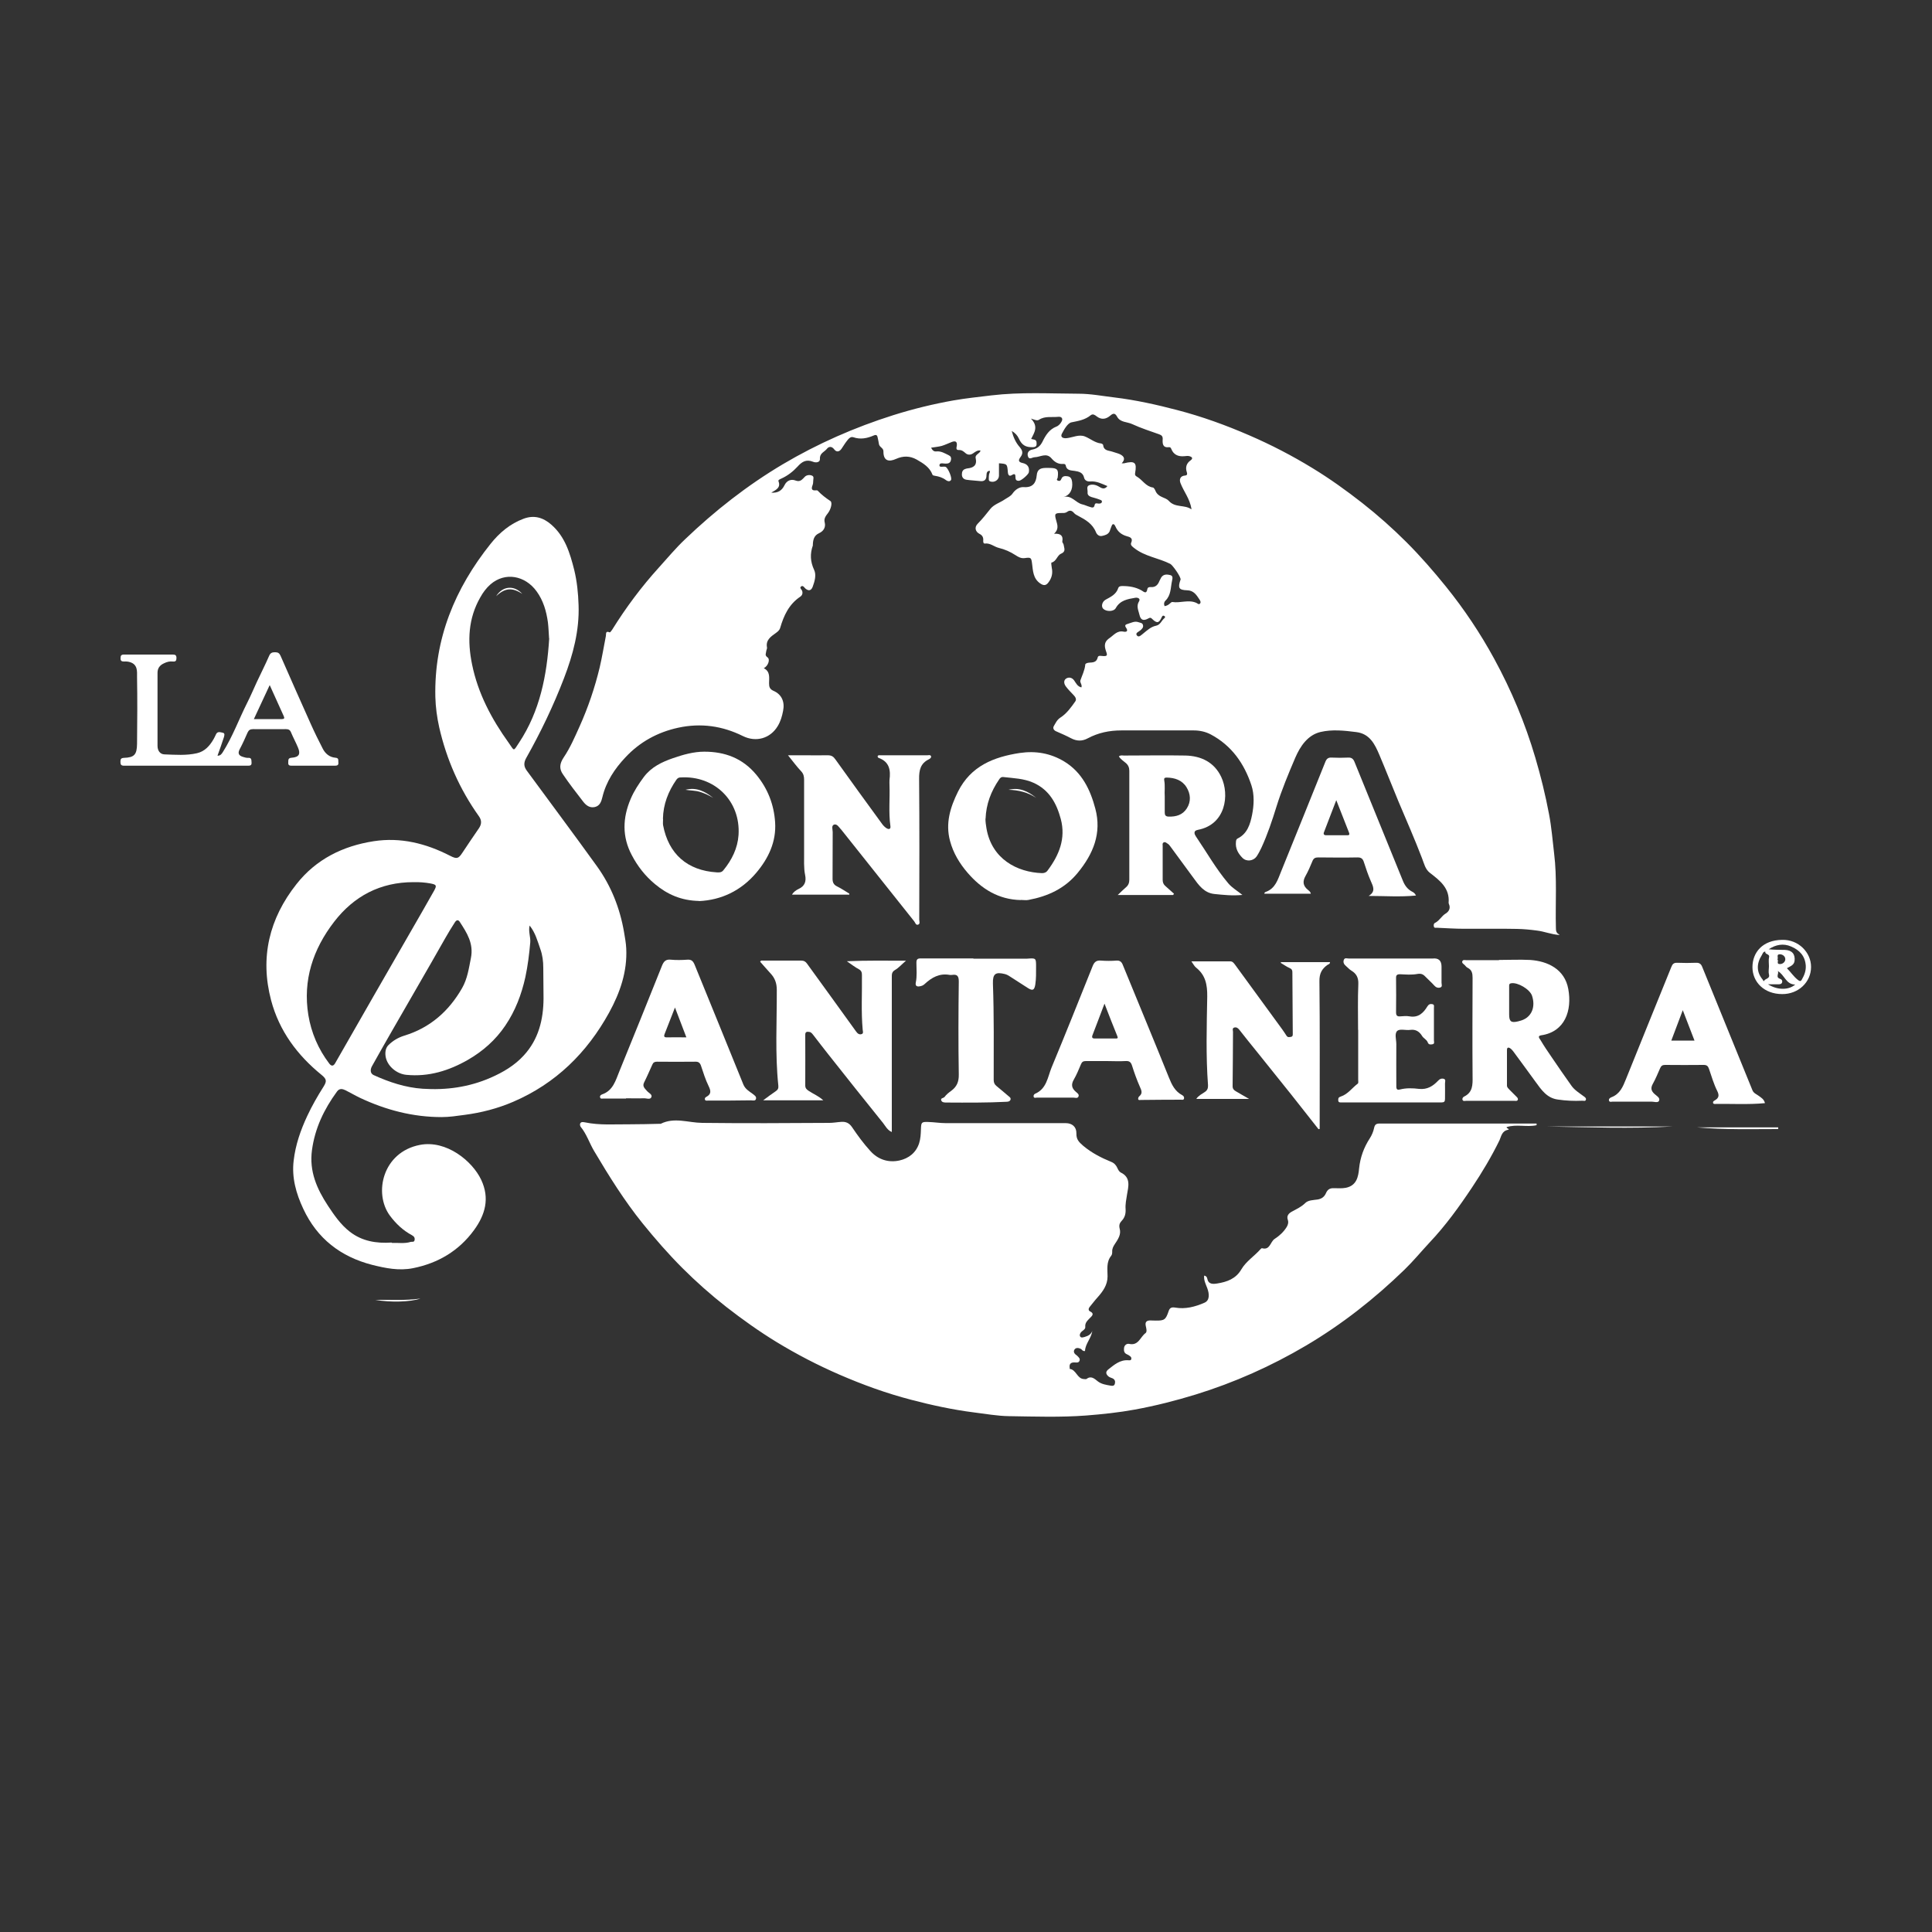 <?xml version="1.0" encoding="UTF-8"?><svg id="Capa_1" xmlns="http://www.w3.org/2000/svg" viewBox="0 0 150 150"><rect x="0" y="0" width="150" height="150" fill="#333333" stroke="none"/><defs><style>.cls-1{fill:#fff;}</style></defs><path class="cls-1" d="M121.05,72.59c-.6-.04-1.14-.27-1.71-.34-.52-.07-1.05-.12-1.57-.13-1.36-.03-2.73,0-4.09-.01-.71,0-1.42-.05-2.13-.08-.09,0-.21,.04-.23-.12-.02-.11,0-.22,.1-.26,.34-.17,.5-.53,.83-.73,.25-.15,.39-.42,.24-.74-.01-.03-.02-.06-.02-.08,.1-1.14-.67-1.73-1.45-2.33-.37-.28-.46-.75-.62-1.15-.57-1.49-1.21-2.94-1.83-4.41-.5-1.2-.97-2.41-1.48-3.61-.35-.83-.75-1.63-1.78-1.76-.93-.12-1.89-.22-2.78-.01-.99,.23-1.58,1.1-1.97,2.01-.53,1.24-1.05,2.49-1.45,3.77-.34,1.1-.7,2.18-1.18,3.22-.11,.23-.23,.46-.37,.67-.25,.35-.78,.42-1.09,.11-.34-.34-.57-.74-.51-1.26,.01-.11,.03-.2,.13-.25,.76-.37,.98-1.13,1.12-1.83,.15-.75,.19-1.57-.05-2.3-.56-1.69-1.54-3.09-3.16-3.95-.4-.21-.85-.31-1.31-.31-1.88,0-3.76,0-5.64,0-.92,0-1.78,.18-2.59,.61-.44,.24-.86,.23-1.3,0-.38-.2-.77-.37-1.16-.54-.21-.09-.27-.26-.18-.41,.14-.23,.23-.47,.5-.65,.49-.31,.84-.8,1.17-1.27,.12-.18-.02-.37-.17-.52-.2-.21-.4-.41-.57-.64-.14-.19-.2-.46,.03-.61,.19-.12,.44-.09,.61,.14,.15,.21,.26,.48,.57,.55,.08-.21-.13-.37-.08-.54,.14-.41,.34-.79,.38-1.23,0-.09,.17-.14,.29-.15,.3-.02,.59-.01,.68-.42,.04-.18,.31-.09,.47-.09,.2,0,.29-.03,.21-.27-.14-.4-.27-.78,.22-1.12,.35-.24,.6-.61,1.1-.51,.25,.05,.37-.05,.2-.3-.13-.19-.06-.25,.15-.31,.27-.08,.52-.23,.82-.12,.13,.05,.3,.04,.34,.22,.05,.18-.07,.29-.19,.4-.13,.12-.45,.21-.27,.42,.15,.17,.34-.06,.5-.18,.3-.24,.58-.51,.98-.59,.34-.07,.42-.41,.65-.59,.07-.06,.06-.13-.02-.17-.09-.05-.14-.01-.19,.09-.21,.48-.38,.51-.76,.13-.14-.14-.22-.05-.33,0-.35,.18-.55,.09-.64-.3-.08-.35-.27-.68-.03-1.06,.12-.21-.11-.3-.29-.27-.59,.1-1.18,.19-1.52,.8-.16,.29-.73,.29-.97,.06-.19-.18-.09-.56,.18-.71,.4-.22,.82-.41,.98-.9,.05-.15,.2-.16,.33-.16,.52,0,1.02,.08,1.48,.34,.16,.09,.38,.33,.45-.1,.02-.14,.15-.17,.27-.16,.36,.03,.55-.17,.67-.48,.04-.09,.09-.18,.14-.27,.18-.27,.46-.24,.7-.18,.25,.06,.16,.31,.13,.48-.11,.52-.07,1.08-.5,1.5-.1,.09-.15,.24-.07,.43,.13-.02,.25-.07,.36-.16,.08-.06,.17-.17,.24-.16,.62,.1,1.26-.21,1.87,.07,.09,.04,.18,.15,.27,.06,.1-.1,.03-.23-.03-.32-.23-.35-.45-.71-.96-.72-.64-.02-.73-.18-.53-.78,0-.01,.02-.02,.02-.04,.05-.2-.62-1.14-.8-1.23-.91-.46-1.96-.57-2.79-1.22-.14-.11-.32-.23-.25-.41,.18-.39-.12-.46-.34-.52-.41-.12-.7-.35-.87-.74-.03-.07-.09-.18-.15-.19-.12-.02-.14,.12-.18,.2-.05,.11-.08,.24-.13,.36-.12,.24-.36,.3-.59,.35-.24,.05-.4-.12-.47-.29-.26-.65-.81-.97-1.38-1.27-.11-.06-.24-.12-.32-.22-.17-.2-.34-.24-.55-.08-.13,.09-.27,.08-.41,.08-.54,0-.58,.05-.42,.6,.1,.34,.2,.67-.17,1.01,.49-.03,.72,.14,.64,.58-.02,.11,.09,.18,.1,.27,.03,.25,.21,.53-.2,.7-.31,.13-.36,.61-.75,.69-.02,0,0,.27,.03,.41,.09,.42,0,.79-.26,1.13-.19,.26-.38,.26-.65,.07-.54-.38-.55-.97-.62-1.52-.06-.47-.08-.51-.57-.44-.28,.04-.51-.09-.72-.23-.4-.26-.83-.45-1.29-.56-.37-.09-.66-.39-1.08-.34-.14,.02-.14-.16-.13-.27,.01-.23-.09-.38-.29-.48-.33-.17-.41-.51-.15-.78,.37-.37,.68-.77,1-1.17,.29-.35,.74-.47,1.1-.72,.22-.15,.45-.23,.62-.47,.2-.29,.53-.52,.87-.49,.7,.05,.95-.34,1-.91,.04-.47,.3-.57,.68-.58,.1,0,.2,0,.3,0,.63,0,.73,.12,.65,.74,0,.08-.15,.18,.02,.25,.13,.05,.21,0,.26-.13,.09-.25,.3-.24,.5-.21,.24,.04,.31,.22,.34,.44,.07,.6-.18,1.04-.67,1.17,.63-.17,.94,.45,1.46,.57,.19,.04,.38,.14,.57,.19,.16,.05,.34,.14,.39-.15,.04-.19,.21-.1,.32-.1,.11,0,.22-.02,.24-.13,.03-.13-.11-.15-.2-.19-.2-.08-.41-.13-.61-.19-.17-.06-.32-.15-.3-.36,.02-.19-.11-.45,.11-.55,.23-.1,.51-.05,.75,.09,.23,.14,.45,.27,.68-.03-.44-.18-.84-.4-1.34-.36-.19,.02-.42-.06-.47-.29-.09-.41-.41-.48-.74-.53-.3-.04-.62-.03-.69-.43-.02-.1-.12-.12-.21-.11-.38,.03-.66-.16-.89-.43-.4-.47-.87-.1-1.31-.09-.18,0-.41,.22-.51-.04-.1-.26,.01-.5,.35-.56,.36-.07,.6-.27,.77-.61,.24-.49,.52-.95,1.08-1.17,.17-.06,.33-.24,.41-.41,.11-.2,0-.37-.25-.35-.5,.06-1.04-.08-1.51,.23-.15,.1-.33,0-.63-.09,.61,.62,.26,1.09,.02,1.58,.18,.06,.41,.01,.42,.29,.02,.22-.02,.34-.28,.35-.55,.02-.86-.15-1.09-.66q-.17-.38-.56-.6c.13,.5,.32,.91,.61,1.24,.24,.28,.29,.5,.07,.79-.18,.24-.17,.39,.17,.46,.37,.08,.55,.32,.48,.72-.03,.17-.58,.65-.77,.66-.21,.01-.27-.09-.27-.28,0-.19-.03-.32-.27-.17-.2,.13-.3,.02-.32-.22-.05-.65-.06-.64-.69-.69,0,.32,0,.65,0,.97-.01,.33-.36,.55-.68,.44-.11-.04-.11-.11-.11-.2,0-.11,0-.23,.02-.34,.01-.09,.1-.18,.05-.29-.23,.02-.24,.19-.25,.36,0,.35-.18,.49-.52,.44-.34-.04-.68-.05-1.02-.1-.21-.03-.36-.15-.37-.4,0-.23,.07-.39,.3-.45,.04-.01,.08-.03,.12-.03,.49-.05,.78-.24,.65-.81-.06-.28,.33-.33,.38-.58-.24-.04-.41,.1-.58,.22-.21,.14-.42,.13-.59-.02-.15-.13-.28-.25-.52-.24-.27,.01-.16-.23-.15-.35,.03-.32-.12-.37-.38-.28-.27,.1-.52,.23-.79,.31-.26,.07-.53,.09-.83,.14,.1,.2,.22,.31,.4,.29,.37-.04,.65,.14,.96,.29,.17,.08,.21,.19,.19,.33-.02,.17-.1,.29-.29,.32-.01,0-.03,0-.04,0-.2,.04-.54-.12-.57,.12-.03,.23,.32,.07,.48,.14,.18,.07,.53,.88,.41,1.03-.11,.14-.27,.08-.38,0-.26-.2-.55-.29-.87-.34-.07-.01-.17-.03-.18-.08-.22-.59-.71-.88-1.23-1.18-.54-.3-1.06-.29-1.6-.05-.53,.24-.99,.19-.98-.59,0-.27-.32-.32-.35-.57-.02-.15-.06-.31-.09-.46-.03-.18-.08-.3-.31-.2-.51,.22-1.03,.33-1.58,.14-.23-.08-.39,.13-.52,.3-.15,.19-.27,.4-.41,.6-.17,.24-.39,.27-.56,.04-.2-.27-.44-.22-.57-.04-.19,.24-.57,.33-.54,.78,.02,.29-.34,.31-.54,.22-.53-.21-.86,0-1.2,.38-.35,.38-.76,.7-1.24,.92-.1,.05-.28,.11-.24,.21,.2,.51-.19,.67-.56,.89,.53,.04,.83-.17,1.03-.58,.17-.35,.5-.5,.86-.36,.27,.1,.43,.01,.6-.17,.07-.07,.14-.16,.22-.2,.14-.07,.31-.08,.46-.01,.17,.08,.09,.25,.09,.38,0,.13-.01,.26-.06,.38-.11,.29-.04,.42,.29,.38,.04,0,.1,0,.12,.03,.29,.31,.62,.56,.98,.8,.18,.12,.04,.64-.18,.93-.17,.22-.34,.43-.26,.73,.1,.4-.11,.69-.44,.84-.39,.18-.46,.5-.48,.86,0,.03,0,.06,0,.09-.23,.65-.2,1.26,.1,1.9,.18,.38,.05,.87-.11,1.3-.11,.29-.29,.36-.54,.17-.11-.08-.19-.28-.34-.2-.19,.11,.02,.24,.06,.36,.06,.19,0,.35-.15,.45-.88,.59-1.28,1.47-1.56,2.43-.06,.19-.2,.29-.35,.4-.38,.27-.78,.54-.67,1.11,.02,.09-.05,.19-.06,.29-.01,.17-.14,.31,.1,.48,.23,.16,.04,.68-.29,.84,.52,.26,.41,.74,.41,1.17,0,.28,.05,.46,.35,.59,.64,.28,.88,.86,.74,1.55-.08,.42-.19,.81-.42,1.19-.58,.96-1.68,1.27-2.7,.77-1.59-.79-3.26-1.03-5.02-.65-1.61,.35-2.99,1.11-4.1,2.3-.83,.88-1.5,1.88-1.79,3.09-.08,.33-.19,.68-.59,.77-.4,.09-.69-.14-.91-.43-.54-.7-1.08-1.39-1.57-2.12-.29-.42-.26-.82,.07-1.31,.5-.74,.86-1.58,1.23-2.4,.66-1.47,1.18-3,1.56-4.58,.19-.81,.32-1.63,.48-2.44,.03-.16-.05-.43,.3-.28,.03,.01,.14-.13,.19-.21,1.07-1.72,2.27-3.33,3.63-4.83,.67-.74,1.31-1.51,2.03-2.19,2.31-2.21,4.82-4.18,7.58-5.82,2.72-1.61,5.59-2.87,8.6-3.82,1.53-.48,3.08-.86,4.66-1.14,.97-.17,1.96-.27,2.94-.39,2.26-.27,4.52-.14,6.78-.13,.92,0,1.85,.18,2.78,.29,1.65,.2,3.27,.56,4.87,.98,1.92,.5,3.77,1.17,5.59,1.96,1.69,.73,3.33,1.58,4.9,2.54,1.35,.82,2.63,1.74,3.87,2.71,1.21,.95,2.36,1.97,3.44,3.05,1.08,1.08,2.09,2.24,3.06,3.44,1.42,1.76,2.67,3.63,3.75,5.61,1.33,2.44,2.4,4.99,3.19,7.67,.43,1.46,.79,2.92,1.07,4.41,.19,.99,.27,2.01,.39,3.02,.24,1.93,.09,3.86,.14,5.78,0,.23,.02,.42,.27,.53Zm-28.54-33.06c-.13-.82-.61-1.37-.86-2.03-.1-.27-.03-.55,.36-.58,.16-.01,.18-.11,.14-.24-.13-.38-.05-.7,.29-.94,.22-.16,.09-.27-.08-.32-.13-.04-.28-.01-.42,0-.46,.04-.82-.11-1-.56-.04-.1-.08-.15-.18-.14-.48,.06-.51-.26-.49-.6,.02-.23-.07-.33-.27-.4-.7-.25-1.42-.48-2.09-.79-.4-.19-.93-.12-1.18-.58-.16-.3-.31-.27-.53-.08-.33,.28-.68,.34-1.05,.06-.13-.1-.29-.23-.47-.09-.44,.36-.95,.44-1.49,.55-.3,.06-.57,.55-.75,.89-.12,.24,.06,.37,.37,.34,.48-.05,.96-.32,1.43-.13,.42,.17,.77,.49,1.24,.54,.06,0,.16,.07,.17,.12,.04,.46,.43,.42,.72,.52,.19,.07,.39,.11,.57,.19,.38,.18,.43,.41,.15,.71,.08,0,.13,.01,.18,0,.84-.21,1.01-.07,.86,.76-.03,.19,.06,.23,.16,.29,.42,.25,.67,.75,1.22,.83,.08,.01,.16,.16,.2,.26,.1,.24,.28,.38,.51,.48,.18,.08,.39,.15,.52,.29,.49,.56,1.22,.29,1.74,.65Z"/><path class="cls-1" d="M84.81,103.32c-.08,.59-.55,1-.57,1.57-.19,.04-.23-.12-.34-.17-.17-.08-.36-.1-.47,.05-.1,.14-.05,.3,.1,.41,.05,.03,.09,.07,.13,.11,.1,.1,.22,.2,.15,.37-.07,.15-.21,.13-.34,.12-.31-.02-.47,.09-.42,.42,0,.03,0,.08,0,.08,.52,.06,.57,.78,1.12,.79,.06,0,.13,.02,.17,0,.38-.29,.63-.03,.91,.19,.28,.21,.63,.26,.97,.32,.15,.03,.3,.03,.34-.16,.04-.17,0-.31-.17-.4-.1-.05-.22-.07-.31-.14-.21-.17-.28-.36-.03-.56,.46-.36,.91-.76,1.56-.71,.08,0,.18,.03,.22-.08,.03-.11-.02-.19-.11-.25-.07-.05-.14-.1-.22-.13-.24-.1-.25-.29-.23-.5,.03-.23,.23-.35,.4-.31,.73,.16,.86-.55,1.27-.84,.13-.1,.06-.36,.02-.54-.08-.34,.08-.45,.38-.44,.13,0,.26,.01,.39,.01,.67,.01,.78-.07,1-.73,.08-.24,.2-.33,.51-.28,.79,.14,1.55-.06,2.28-.38,.41-.18,.38-.68,.21-1.13-.12-.32-.28-.62-.24-.97,.16,.02,.22,.12,.24,.23,.09,.46,.45,.43,.77,.38,.76-.12,1.45-.36,1.88-1.1,.37-.63,1.02-1.03,1.5-1.58,.03-.03,.08-.07,.1-.06,.63,.18,.64-.5,.98-.72,.37-.24,.7-.54,.94-.93,.11-.18,.15-.37,.08-.57-.1-.3,.08-.49,.32-.62,.36-.2,.73-.36,1.03-.66,.24-.24,.63-.23,.96-.28,.33-.05,.54-.22,.66-.5,.12-.27,.29-.39,.6-.38,.31,0,.63,.03,.94-.03,.84-.17,.97-.86,1.03-1.51,.09-.86,.37-1.62,.83-2.33,.15-.23,.27-.51,.33-.79,.06-.3,.18-.36,.47-.36,3.22,.01,6.43,0,9.65,0h2.5v.13c-.76,.17-1.57-.1-2.33,.15-.02,.11,.31,.16,.1,.21-.48,.1-.52,.53-.65,.81-.62,1.27-1.35,2.49-2.13,3.66-1,1.5-2.06,2.97-3.31,4.29-.65,.7-1.26,1.44-1.94,2.1-2.32,2.25-4.85,4.24-7.64,5.89-2.71,1.6-5.56,2.87-8.57,3.8-1.56,.48-3.14,.88-4.73,1.17-1.25,.23-2.51,.36-3.78,.46-1.99,.15-3.98,.08-5.97,.05-.91-.01-1.82-.18-2.73-.29-1.65-.21-3.27-.56-4.87-.98-1.92-.5-3.77-1.17-5.59-1.96-1.68-.73-3.3-1.57-4.86-2.52-1.36-.83-2.65-1.75-3.91-2.73-1.2-.94-2.34-1.95-3.41-3.02-1.09-1.09-2.11-2.26-3.09-3.47-1.42-1.76-2.61-3.67-3.76-5.61-.37-.62-.58-1.32-1.05-1.89-.05-.06-.07-.22-.02-.28,.08-.12,.24-.08,.36-.06,1.15,.24,2.31,.14,3.47,.15,.79,0,1.58-.02,2.37-.04,.01,0,.03,0,.04,0,1.06-.53,2.14-.08,3.22-.07,3.29,.04,6.58,.02,9.87,0,.31,0,.62-.06,.94-.08,.35-.02,.6,.09,.82,.41,.43,.64,.9,1.28,1.42,1.85,.59,.66,1.39,.93,2.26,.74,.72-.16,1.29-.6,1.53-1.34,.11-.34,.13-.72,.14-1.09,.02-.52,.03-.58,.56-.56,.46,.01,.91,.09,1.37,.09,3.1,0,6.2,0,9.31,0,.5,0,.84,.29,.83,.79-.01,.46,.17,.66,.53,.97,.67,.56,1.4,.93,2.18,1.25,.23,.09,.38,.26,.48,.49,.05,.12,.14,.27,.25,.33,.82,.39,.59,1.12,.49,1.72-.06,.38-.14,.75-.11,1.13,.02,.35-.06,.65-.3,.9-.16,.17-.23,.34-.16,.61,.13,.45-.13,.83-.37,1.19-.12,.18-.22,.36-.21,.59,0,.11,0,.23-.08,.33-.39,.48-.28,1.06-.28,1.6,0,.67-.37,1.17-.77,1.62-.22,.24-.41,.5-.62,.75-.1,.12-.11,.27,.02,.34,.42,.2,.1,.41-.02,.54-.19,.2-.37,.36-.34,.67,.02,.18-.19,.27-.31,.39-.1,.11-.15,.24-.09,.35,.08,.13,.23,.07,.35,.04,.28-.08,.53-.21,.62-.54Z"/><path class="cls-1" d="M30.44,96.5c.48-.02,.97,.07,1.45-.08,.11-.03,.27,.05,.3-.15,.03-.18-.05-.28-.21-.37-.69-.37-1.24-.89-1.71-1.52-1.28-1.74-.56-4.93,2.33-5.49,2.06-.4,4.08,1.26,4.76,2.71,.68,1.44,.31,2.72-.56,3.91-1.17,1.6-2.78,2.56-4.73,2.95-1.09,.22-2.15,0-3.19-.26-2.43-.63-4.25-2.03-5.33-4.34-.56-1.19-.91-2.43-.75-3.75,.14-1.22,.54-2.37,1.06-3.48,.37-.79,.8-1.54,1.27-2.28,.26-.42,.22-.58-.17-.9-1.88-1.53-3.28-3.41-3.91-5.78-.88-3.33-.15-6.35,1.97-9.03,1.52-1.93,3.6-2.96,6-3.33,2.09-.32,4.05,.17,5.92,1.13,.53,.27,.65,.24,.97-.25,.42-.63,.84-1.26,1.27-1.88,.22-.32,.23-.62,0-.94-1.49-2.09-2.51-4.4-3.08-6.9-.17-.77-.28-1.56-.3-2.36-.1-4.52,1.52-8.42,4.29-11.89,.68-.85,1.51-1.56,2.57-1.95,.81-.3,1.51-.09,2.14,.46,1.07,.93,1.45,2.21,1.78,3.51,.22,.9,.31,1.82,.34,2.74,.07,1.97-.43,3.85-1.13,5.67-.82,2.14-1.81,4.2-2.93,6.19-.21,.37-.2,.66,.03,.98,1.82,2.48,3.66,4.94,5.46,7.44,1.1,1.53,1.78,3.25,2.1,5.11,.07,.42,.15,.84,.17,1.26,.09,1.8-.48,3.44-1.33,4.99-1.72,3.12-4.14,5.5-7.44,6.92-1.21,.52-2.48,.85-3.79,1.02-.59,.08-1.18,.17-1.78,.17-2.22,0-4.32-.55-6.32-1.49-.38-.18-.75-.4-1.13-.59-.23-.11-.47-.18-.67,.1-1,1.37-1.71,2.84-1.94,4.55-.22,1.64,.38,3,1.24,4.31,.49,.74,.99,1.47,1.7,2.02,.95,.74,2.07,.92,3.24,.84Zm1.66-28.01c-2.57,0-4.62,1.08-6.16,3.08-1.64,2.13-2.44,4.53-2,7.24,.23,1.38,.77,2.64,1.62,3.76,.15,.2,.31,.24,.46-.02,1-1.75,2-3.49,3-5.24,.95-1.66,1.91-3.31,2.86-4.97,.61-1.06,1.23-2.13,1.83-3.2,.22-.4,.17-.46-.29-.55-.44-.08-.88-.11-1.33-.1Zm9.02,3.36c-.11,.47,.08,.88,.05,1.31-.08,.91-.19,1.81-.38,2.7-.3,1.35-.78,2.62-1.56,3.77-.75,1.11-1.73,1.98-2.89,2.65-1.48,.85-3.06,1.34-4.79,1.17-.73-.07-1.42-.63-1.59-1.32-.08-.34-.05-.74,.19-.98,.34-.34,.75-.59,1.23-.74,2.01-.61,3.47-1.9,4.5-3.7,.41-.72,.52-1.52,.68-2.32,.23-1.14-.31-1.96-.86-2.81-.12-.19-.26-.17-.39,.04-.25,.39-.5,.79-.73,1.2-.75,1.33-1.52,2.66-2.28,3.98-.64,1.12-1.29,2.23-1.93,3.35-.5,.87-1,1.75-1.49,2.63-.14,.25-.15,.56,.13,.69,1.21,.55,2.47,.97,3.81,1.06,1.82,.12,3.59-.12,5.28-.86,.96-.42,1.86-.95,2.57-1.73,1.14-1.24,1.52-2.77,1.53-4.42,0-.79-.02-1.59-.02-2.38,0-.5-.06-.99-.23-1.46-.22-.62-.38-1.26-.83-1.82Zm1.51-22.29c-.03-.42-.04-.83-.09-1.24-.12-.87-.36-1.7-.88-2.41-.88-1.22-2.44-1.53-3.58-.54-.33,.29-.58,.63-.79,1.01-.94,1.64-1.01,3.39-.64,5.2,.46,2.26,1.52,4.25,2.85,6.1,.45,.63,.33,.7,.8-.02,1.62-2.45,2.16-5.22,2.34-8.09Z"/><path class="cls-1" d="M63.92,85.43h-4.67c.39-.29,.68-.51,.98-.71,.17-.11,.22-.24,.2-.43-.26-2.47-.11-4.95-.12-7.43,0-.53-.15-.93-.49-1.29-.27-.29-.53-.6-.8-.9,.04-.12,.14-.09,.21-.09,.99,0,1.98,0,2.97,0,.22,0,.35,.08,.46,.24,1.27,1.76,2.55,3.51,3.81,5.27,.12,.17,.25,.25,.42,.2,.17-.05,.1-.22,.09-.33-.13-1.42-.04-2.84-.06-4.26,0-.2-.04-.34-.24-.45-.29-.15-.55-.36-.93-.62,1.58-.07,3.02-.04,4.59-.04-.34,.29-.56,.55-.85,.72-.26,.15-.25,.34-.25,.57,0,3.85,0,7.7,0,11.54v.47c-.35-.15-.49-.46-.68-.7-1.43-1.77-2.84-3.55-4.25-5.33-.39-.49-.77-.99-1.15-1.48-.09-.11-.17-.24-.32-.26-.18-.03-.33-.03-.32,.24,.01,1.31,0,2.61,0,3.92,0,.22,.12,.32,.29,.43,.35,.23,.75,.39,1.1,.71Z"/><path class="cls-1" d="M65.95,69.46h-4.46c.14-.24,.33-.35,.51-.44,.49-.22,.61-.6,.51-1.08-.12-.58-.07-1.17-.08-1.76,0-1.88,0-3.76,0-5.64,0-.25-.04-.46-.23-.66-.34-.36-.63-.76-1.02-1.24,.49,0,.88,0,1.28,0,.6,0,1.21,.01,1.81,0,.28,0,.43,.09,.59,.32,1.2,1.68,2.42,3.36,3.64,5.03,.09,.12,.21,.24,.34,.32,.17,.1,.33,.07,.29-.18-.15-1.06-.03-2.12-.07-3.18,0-.13-.01-.26,0-.39,.1-.76,0-1.42-.85-1.72-.02,0-.04-.04-.06-.06-.01-.02,0-.05-.01-.08,.06-.09,.15-.06,.23-.06,1.21,0,2.41,0,3.62,0,.1,0,.26-.06,.3,.09,.02,.1-.09,.18-.17,.22-.66,.32-.77,.85-.76,1.54,.03,3.63,.02,7.26,.01,10.9,0,.13,.08,.33-.07,.39-.2,.09-.24-.16-.33-.26-1.89-2.37-3.77-4.74-5.65-7.1,0-.01-.02-.02-.03-.03-.15-.16-.3-.44-.53-.37-.23,.08-.11,.38-.11,.58-.01,1.21,0,2.41-.01,3.62,0,.3,.09,.47,.35,.6,.33,.16,.63,.37,.95,.56v.08Z"/><path class="cls-1" d="M54.27,69.95c-1.39-.03-2.46-.51-3.42-1.31-.76-.63-1.35-1.39-1.8-2.25-.76-1.43-.71-2.89-.09-4.35,.26-.62,.63-1.18,1.03-1.72,.58-.77,1.4-1.16,2.27-1.46,.78-.27,1.6-.5,2.42-.5,1.59,0,2.97,.5,4.04,1.79,.9,1.09,1.37,2.33,1.46,3.69,.1,1.5-.51,2.8-1.47,3.93-1.19,1.4-2.72,2.11-4.43,2.19Zm-2.79-6.36c0,.16-.02,.32,0,.47,.42,2.24,1.88,3.53,4.17,3.67,.18,.01,.37,.02,.51-.16,.66-.8,1.11-1.71,1.18-2.74,.17-2.64-1.86-4.63-4.5-4.47-.14,0-.23,.05-.32,.17-.64,.92-1.03,1.92-1.05,3.05Z"/><path class="cls-1" d="M79.24,69.88c-1.71-.04-3.03-.86-4.11-2.11-.63-.73-1.12-1.54-1.37-2.48-.37-1.37,.02-2.62,.62-3.83,.99-1.98,2.76-2.69,4.8-3,1.24-.18,2.39,.02,3.46,.67,1.37,.84,2.01,2.18,2.4,3.65,.51,1.91-.16,3.52-1.37,4.99-1,1.22-2.32,1.82-3.82,2.1-.19,.04-.4,0-.6,0Zm-2.73-6.32c0,.26,.04,.51,.08,.76,.41,2.38,2.38,3.4,4.31,3.47,.18,0,.33-.05,.44-.21,.89-1.19,1.42-2.48,1.02-3.99-.33-1.23-.9-2.27-2.13-2.82-.74-.33-1.54-.35-2.32-.44-.17-.02-.26,.06-.34,.19-.63,.92-1.01,1.92-1.05,3.05Z"/><path class="cls-1" d="M99.46,74.7h3.8c0,.15-.11,.16-.19,.21-.44,.31-.64,.67-.63,1.27,.04,3.66,.02,7.32,.02,10.98v.49l-.09,.02c-.71-.9-1.41-1.79-2.12-2.69-.86-1.08-1.72-2.15-2.59-3.23-.48-.6-.97-1.19-1.44-1.8-.11-.14-.23-.22-.4-.17-.17,.06-.09,.22-.09,.33-.01,1.41-.01,2.81-.03,4.22,0,.21,.1,.31,.26,.4,.31,.18,.61,.36,1.02,.59h-4.1c.17-.26,.43-.38,.65-.53,.22-.14,.27-.31,.26-.54-.17-2.29-.1-4.59-.06-6.88,.01-.91-.13-1.66-.86-2.24-.14-.11-.22-.28-.37-.49,1.06,0,2.04,0,3.02,0,.18,0,.27,.13,.37,.26,1.22,1.67,2.45,3.35,3.67,5.03,.12,.16,.22,.33,.33,.49,.09,.14,.23,.1,.35,.08,.15-.03,.13-.17,.13-.28-.01-1.58-.02-3.16-.03-4.74,0-.16-.05-.25-.21-.32-.24-.1-.46-.27-.69-.4l.02-.1Z"/><path class="cls-1" d="M116.38,74.53c.8,0,1.61-.04,2.41,0,1.38,.09,2.69,.72,2.97,2.25,.31,1.68-.26,3.33-2.1,3.6-.34,.05-.11,.27-.05,.38,.26,.44,.55,.87,.84,1.29,.51,.75,1.03,1.51,1.56,2.25,.24,.34,.61,.56,.94,.81,.1,.07,.21,.14,.18,.26-.03,.16-.19,.08-.29,.09-.63,.03-1.26,0-1.88-.09-.86-.11-1.29-.76-1.75-1.39-.57-.78-1.14-1.57-1.72-2.35-.07-.09-.15-.18-.24-.24-.15-.1-.25-.06-.25,.13,0,.92,0,1.84,0,2.76,0,.15,.11,.23,.19,.32,.18,.19,.37,.36,.55,.55,.07,.07,.15,.15,.09,.26-.05,.09-.15,.06-.23,.06-.39,0-.78,0-1.16,0-.88,0-1.75,0-2.63,0-.09,0-.21,.05-.26-.08-.04-.11,.04-.21,.12-.25,.68-.33,.67-.92,.66-1.56-.02-2.55-.01-5.11,0-7.66,0-.35-.05-.61-.38-.78-.09-.04-.16-.13-.22-.2-.08-.09-.25-.16-.2-.3,.05-.15,.22-.09,.35-.09,.83,0,1.67,0,2.5,0Zm.79,3.24h0c0,.33,0,.66,0,.99,0,.55,.15,.67,.69,.54,.15-.04,.31-.08,.45-.15,.62-.3,.91-.99,.64-1.83-.16-.51-1.12-1.07-1.62-.98-.17,.03-.16,.12-.16,.24,0,.4,0,.8,0,1.2Z"/><path class="cls-1" d="M96.47,69.48c-.78,.08-1.48,0-2.18-.07-.81-.08-1.23-.7-1.66-1.29-.59-.8-1.18-1.61-1.77-2.41-.06-.08-.12-.16-.21-.21-.09-.06-.19-.16-.31-.09-.11,.06-.07,.18-.07,.27,0,.88,0,1.75,0,2.63,0,.2,.06,.36,.22,.49,.22,.19,.44,.39,.66,.59l-.07,.1h-4.3c.24-.23,.43-.42,.64-.6,.19-.16,.26-.35,.26-.6,0-2.81,0-5.63,0-8.44,0-.25-.08-.44-.26-.6-.19-.16-.41-.3-.55-.52,.13-.12,.27-.07,.39-.07,1.59,0,3.19-.03,4.78,0,1.22,.03,2.24,.52,2.78,1.67,.65,1.37,.36,3.69-1.82,4.1-.41,.08-.23,.39-.15,.51,.83,1.22,1.56,2.52,2.52,3.65,.29,.34,.69,.57,1.1,.9Zm-6.04-7.64c0,.45,0,.84,0,1.23,0,.2,.05,.32,.29,.33,.58,.02,1.09-.12,1.42-.63,.35-.54,.3-1.13-.02-1.65-.34-.55-.91-.74-1.55-.75-.15,0-.21,.06-.18,.21,.08,.44,.01,.89,.04,1.26Z"/><path class="cls-1" d="M48.61,85.29c-.59,0-1.18,0-1.77,0-.09,0-.21,.05-.25-.09-.03-.13,.06-.19,.15-.23,.86-.29,1.06-1.09,1.35-1.8,1.11-2.73,2.22-5.46,3.31-8.2,.14-.34,.3-.5,.68-.46,.43,.04,.86,.03,1.29,0,.32-.02,.44,.11,.56,.39,1.26,3.1,2.53,6.19,3.78,9.29,.15,.37,.45,.53,.73,.74,.13,.1,.29,.2,.26,.36-.03,.22-.27,.14-.39,.14-1.12,.02-2.24,.02-3.36,.02-.08,0-.18,.03-.22-.08-.03-.1,.03-.17,.11-.21,.39-.21,.36-.46,.18-.83-.25-.51-.42-1.06-.6-1.6-.08-.22-.2-.31-.44-.3-.99,.01-1.98,.01-2.97,0-.19,0-.29,.06-.36,.22-.21,.46-.41,.93-.64,1.39-.16,.31,.06,.47,.22,.66,.13,.16,.44,.27,.34,.49-.09,.21-.39,.07-.59,.08-.46,.02-.92,0-1.38,0Zm3.8-7.08c-.29,.74-.55,1.4-.81,2.07-.06,.15-.06,.27,.17,.26,.48-.01,.97,0,1.52,0l-.89-2.33Z"/><path class="cls-1" d="M137.01,85.65c-1.29,.12-2.55,.04-3.8,.06-.08,0-.19,.02-.21-.09-.02-.1,.06-.14,.14-.19,.31-.18,.36-.38,.18-.74-.27-.54-.44-1.14-.64-1.72-.07-.2-.17-.29-.4-.29-1,.01-2.01,.01-3.01,0-.21,0-.3,.08-.38,.26-.18,.4-.34,.81-.56,1.2-.18,.32-.15,.54,.12,.79,.16,.15,.46,.3,.36,.53-.08,.19-.39,.07-.59,.07-1,.01-2.01,0-3.01,0-.1,0-.25,.07-.29-.09-.03-.13,.09-.21,.19-.25,.66-.25,.89-.81,1.13-1.41,1.16-2.9,2.35-5.8,3.52-8.7,.09-.23,.19-.34,.46-.33,.49,.02,.98,.02,1.46,0,.26-.01,.39,.09,.48,.32,.84,2.06,1.68,4.13,2.52,6.19,.46,1.13,.92,2.26,1.38,3.39,.09,.23,.33,.31,.5,.44,.18,.14,.39,.24,.47,.55Zm-5.45-4.86l-.91-2.36-.89,2.36h1.8Z"/><path class="cls-1" d="M85.9,82.38c-.53,0-1.06,0-1.59,0-.2,0-.31,.06-.38,.24-.17,.4-.34,.82-.56,1.2-.22,.38-.17,.66,.15,.94,.11,.1,.29,.2,.21,.38-.07,.16-.26,.08-.39,.08-.95,0-1.9,0-2.84,0-.09,0-.22,.06-.25-.08-.02-.07,.02-.18,.11-.22,.9-.38,.98-1.29,1.28-2.03,1.09-2.62,2.14-5.26,3.2-7.9,.13-.31,.29-.44,.64-.41,.4,.03,.8,.03,1.2,0,.28-.02,.41,.11,.5,.35,1.19,2.91,2.4,5.81,3.57,8.72,.23,.57,.47,1.08,1.04,1.38,.09,.05,.16,.13,.14,.25-.03,.15-.16,.1-.24,.1-1.03,0-2.07,.01-3.1,.02-.08,0-.2,.04-.22-.06-.02-.07,.03-.18,.08-.22,.28-.23,.18-.45,.06-.72-.24-.54-.44-1.1-.62-1.67-.09-.28-.22-.37-.51-.35-.49,.03-.98,0-1.46,0Zm-.15-4.45c-.33,.86-.62,1.65-.93,2.44-.07,.18,0,.26,.15,.26,.56,0,1.12,0,1.68,0,.1,0,.17-.02,.1-.18-.33-.8-.64-1.61-.99-2.51Z"/><path class="cls-1" d="M109.93,69.53c-1.23,.12-2.43,.03-3.67,.03,.57-.34,.35-.74,.17-1.15-.21-.48-.38-.98-.54-1.48-.08-.25-.2-.36-.48-.36-1.02,.02-2.04,.01-3.06,0-.23,0-.36,.06-.45,.28-.16,.39-.33,.79-.54,1.16-.25,.44-.19,.78,.2,1.09,.08,.07,.19,.14,.21,.29h-3.6c-.02-.07,.04-.12,.1-.14,.76-.27,.94-.97,1.2-1.6,1.15-2.83,2.29-5.67,3.43-8.5,.1-.25,.23-.35,.51-.33,.41,.02,.83,.02,1.25,0,.28-.02,.42,.11,.51,.35,1.25,3.06,2.5,6.13,3.74,9.19,.15,.38,.36,.67,.71,.86,.11,.06,.23,.11,.32,.32Zm-6.18-7.41c-.34,.89-.65,1.69-.96,2.5-.06,.15,.02,.23,.16,.23,.56,0,1.12,0,1.68,0,.11,0,.17-.06,.11-.2-.32-.81-.63-1.62-.99-2.52Z"/><path class="cls-1" d="M16.85,58.67c.25,.02,.34-.11,.44-.26,.77-1.21,1.26-2.57,1.9-3.84,.27-.53,.5-1.08,.75-1.62,.32-.68,.66-1.35,.96-2.04,.1-.23,.24-.27,.46-.27,.22,0,.33,.07,.42,.27,.77,1.76,1.55,3.52,2.34,5.28,.29,.65,.6,1.28,.93,1.92,.2,.4,.53,.68,.99,.72,.29,.02,.21,.2,.23,.36,.03,.22-.09,.26-.28,.26-1.11,0-2.21,0-3.32,0-.18,0-.31-.02-.29-.25,.01-.19-.03-.35,.27-.37,.56-.04,.7-.28,.49-.78-.17-.41-.38-.79-.55-1.2-.08-.19-.2-.24-.4-.24-.85,0-1.69,.01-2.54,0-.22,0-.34,.07-.43,.27-.19,.44-.39,.88-.62,1.31-.16,.32-.04,.48,.25,.57,.13,.04,.28,.09,.41,.08,.3-.02,.25,.18,.27,.36,.02,.23-.11,.25-.29,.25-3.2,0-6.4,0-9.6,0-.23,0-.29-.08-.29-.3,0-.2,.03-.3,.28-.31,.79-.03,1-.24,1.01-1.09,.02-1.74,.03-3.47,0-5.21,0-.41,.06-.94-.54-1.13-.16-.05-.31-.06-.46-.05-.19,0-.29-.04-.28-.26,0-.2,.05-.28,.27-.28,1.26,0,2.53,0,3.79,0,.2,0,.28,.06,.28,.27,0,.21-.07,.29-.27,.27-.25-.03-.48,.03-.7,.14-.31,.14-.5,.37-.5,.73,0,1.89,0,3.79,0,5.68,0,.36,.19,.65,.54,.66,.84,.03,1.69,.1,2.52-.09,.61-.14,.99-.57,1.29-1.09,.07-.12,.13-.25,.19-.38,.12-.26,.36-.15,.53-.12,.19,.04,.11,.24,.08,.36-.15,.48-.33,.95-.5,1.44Zm2.86-2.84c.77,0,1.47,0,2.17,0,.18,0,.23-.06,.15-.23-.36-.79-.71-1.58-1.09-2.41l-1.23,2.64Z"/><path class="cls-1" d="M105.44,79.93c0-1.18-.03-2.36,.02-3.53,.02-.49-.15-.81-.54-1.04-.16-.1-.28-.24-.42-.36-.16-.13-.24-.3-.16-.49,.07-.17,.25-.09,.38-.09,2.05,0,4.11,0,6.16,0,.11,0,.23,0,.34,0q.7-.08,.7,.63c0,.42,0,.83,0,1.25,0,.13,.09,.31-.1,.37-.17,.05-.33,0-.46-.15-.22-.25-.47-.46-.7-.7-.18-.19-.34-.25-.63-.2-.43,.08-.89,.04-1.33,.02-.25,0-.32,.08-.31,.32,.01,.88,.01,1.75,0,2.63,0,.24,.07,.34,.32,.32,.24-.02,.49-.04,.73,0,.68,.12,1.07-.26,1.38-.77,.1-.16,.21-.21,.38-.18,.2,.04,.12,.2,.13,.31,0,.83,0,1.67,0,2.5,0,.11,.08,.28-.13,.31-.14,.02-.28,.04-.35-.15-.08-.22-.32-.3-.44-.5-.2-.33-.49-.53-.92-.47-.34,.05-.79-.1-1,.07-.24,.21-.08,.67-.08,1.03-.01,1.06,0,2.12,0,3.19,0,.19-.02,.42,.27,.34,.5-.13,1-.11,1.49-.05,.65,.07,1.09-.22,1.49-.64,.13-.14,.25-.18,.41-.15,.21,.05,.12,.23,.12,.36,.01,.4,0,.8,0,1.21,0,.21-.07,.27-.27,.27-2.58,0-5.17,0-7.75,0-.12,0-.27,.03-.27-.18,0-.16,.03-.22,.21-.28,.54-.18,.87-.67,1.31-1,.06-.04,.03-.22,.03-.33,0-1.28,0-2.56,0-3.83Z"/><path class="cls-1" d="M75.57,74.43c1.29,0,2.58,0,3.88,0,.1,0,.2,0,.3,0,.69-.05,.69-.05,.69,.64,0,.46,.01,.91-.06,1.37-.07,.42-.19,.51-.56,.28-.43-.27-.86-.55-1.29-.83-.15-.1-.31-.21-.49-.26-.75-.19-.97-.03-.95,.73,.09,2.49,.06,4.99,.06,7.48,0,.21,.06,.35,.22,.48,.32,.26,.63,.53,.94,.79,.09,.07,.19,.14,.14,.28-.05,.12-.16,.14-.28,.15-1.56,.08-3.12,.07-4.68,.06-.15,0-.35,0-.41-.16-.08-.2,.18-.17,.26-.28,.13-.18,.32-.33,.5-.46,.44-.32,.61-.7,.6-1.27-.04-2.41-.03-4.82,0-7.23,0-.4-.11-.57-.51-.51-.07,.01-.15,.01-.21,0-.78-.14-1.38,.2-1.92,.7-.12,.12-.26,.17-.41,.19-.24,.04-.33-.07-.29-.29,.11-.51,.05-1.03,.05-1.54,0-.27,.08-.34,.34-.34,1.36,.01,2.73,0,4.09,0Z"/><path class="cls-1" d="M138.37,72.97c1.26-.03,2.24,.97,2.24,2.1,0,1.2-1,2.12-2.24,2.11-1.41,0-2.31-.94-2.31-2.09,0-1.14,.78-2.1,2.3-2.12Zm.36,2.2c.3,.29,.52,.65,.87,.92,.19,.14,.23,.06,.29-.03,.19-.33,.33-.67,.31-1.08-.05-.76-.48-1.21-1.13-1.49-.61-.27-1.2-.15-1.75,.21,.42,.05,.84,.04,1.26,.05,.55,.02,.81,.33,.75,.85-.04,.34-.34,.42-.59,.57Zm-1.39-.16c0-.23-.04-.47,.01-.69,.07-.28-.35-.2-.29-.44-.17,0-.2,.15-.27,.27-.43,.67-.42,1.33,.06,1.9,.03,.04,.08,.17,.11,.11,.09-.2,.48-.16,.38-.51-.05-.2,0-.43,0-.64Zm-.09,1.4c.75,.48,1.63,.47,2.13,.03-.73,0-.83-.77-1.36-1.05,.14,.18-.2,.47,.17,.6,.13,.04,.2,.12,.18,.25-.03,.16-.16,.18-.29,.18-.24,0-.49,0-.82,0Zm.75-1.92c.12,.1-.12,.37,.2,.36,.22,0,.4-.17,.41-.36,.01-.22-.18-.39-.41-.4-.32-.01-.11,.26-.2,.4Z"/><path class="cls-1" d="M120.07,87.46h9.8c-3.27,.18-6.53,.06-9.8,0Z"/><path class="cls-1" d="M138.05,87.66c-2.09,0-4.19,.06-6.28-.13h6.29v.13Z"/><path class="cls-1" d="M29.14,100.92c1.16-.02,2.33,.07,3.5-.1-.78,.27-2.34,.31-3.5,.1Z"/><path class="cls-1" d="M40.55,46.11c-.78-.52-1.35-.47-2.03,.18,.5-.8,1.4-.88,2.03-.18Z"/><path class="cls-1" d="M53.22,61.32c.84-.22,1.52,.12,2.15,.63-.32-.2-.67-.36-1.03-.47-.37-.11-.75-.1-1.12-.16Z"/><path class="cls-1" d="M78.3,61.32c.84-.21,1.52,.11,2.15,.63-.65-.44-1.38-.61-2.15-.63Z"/></svg>